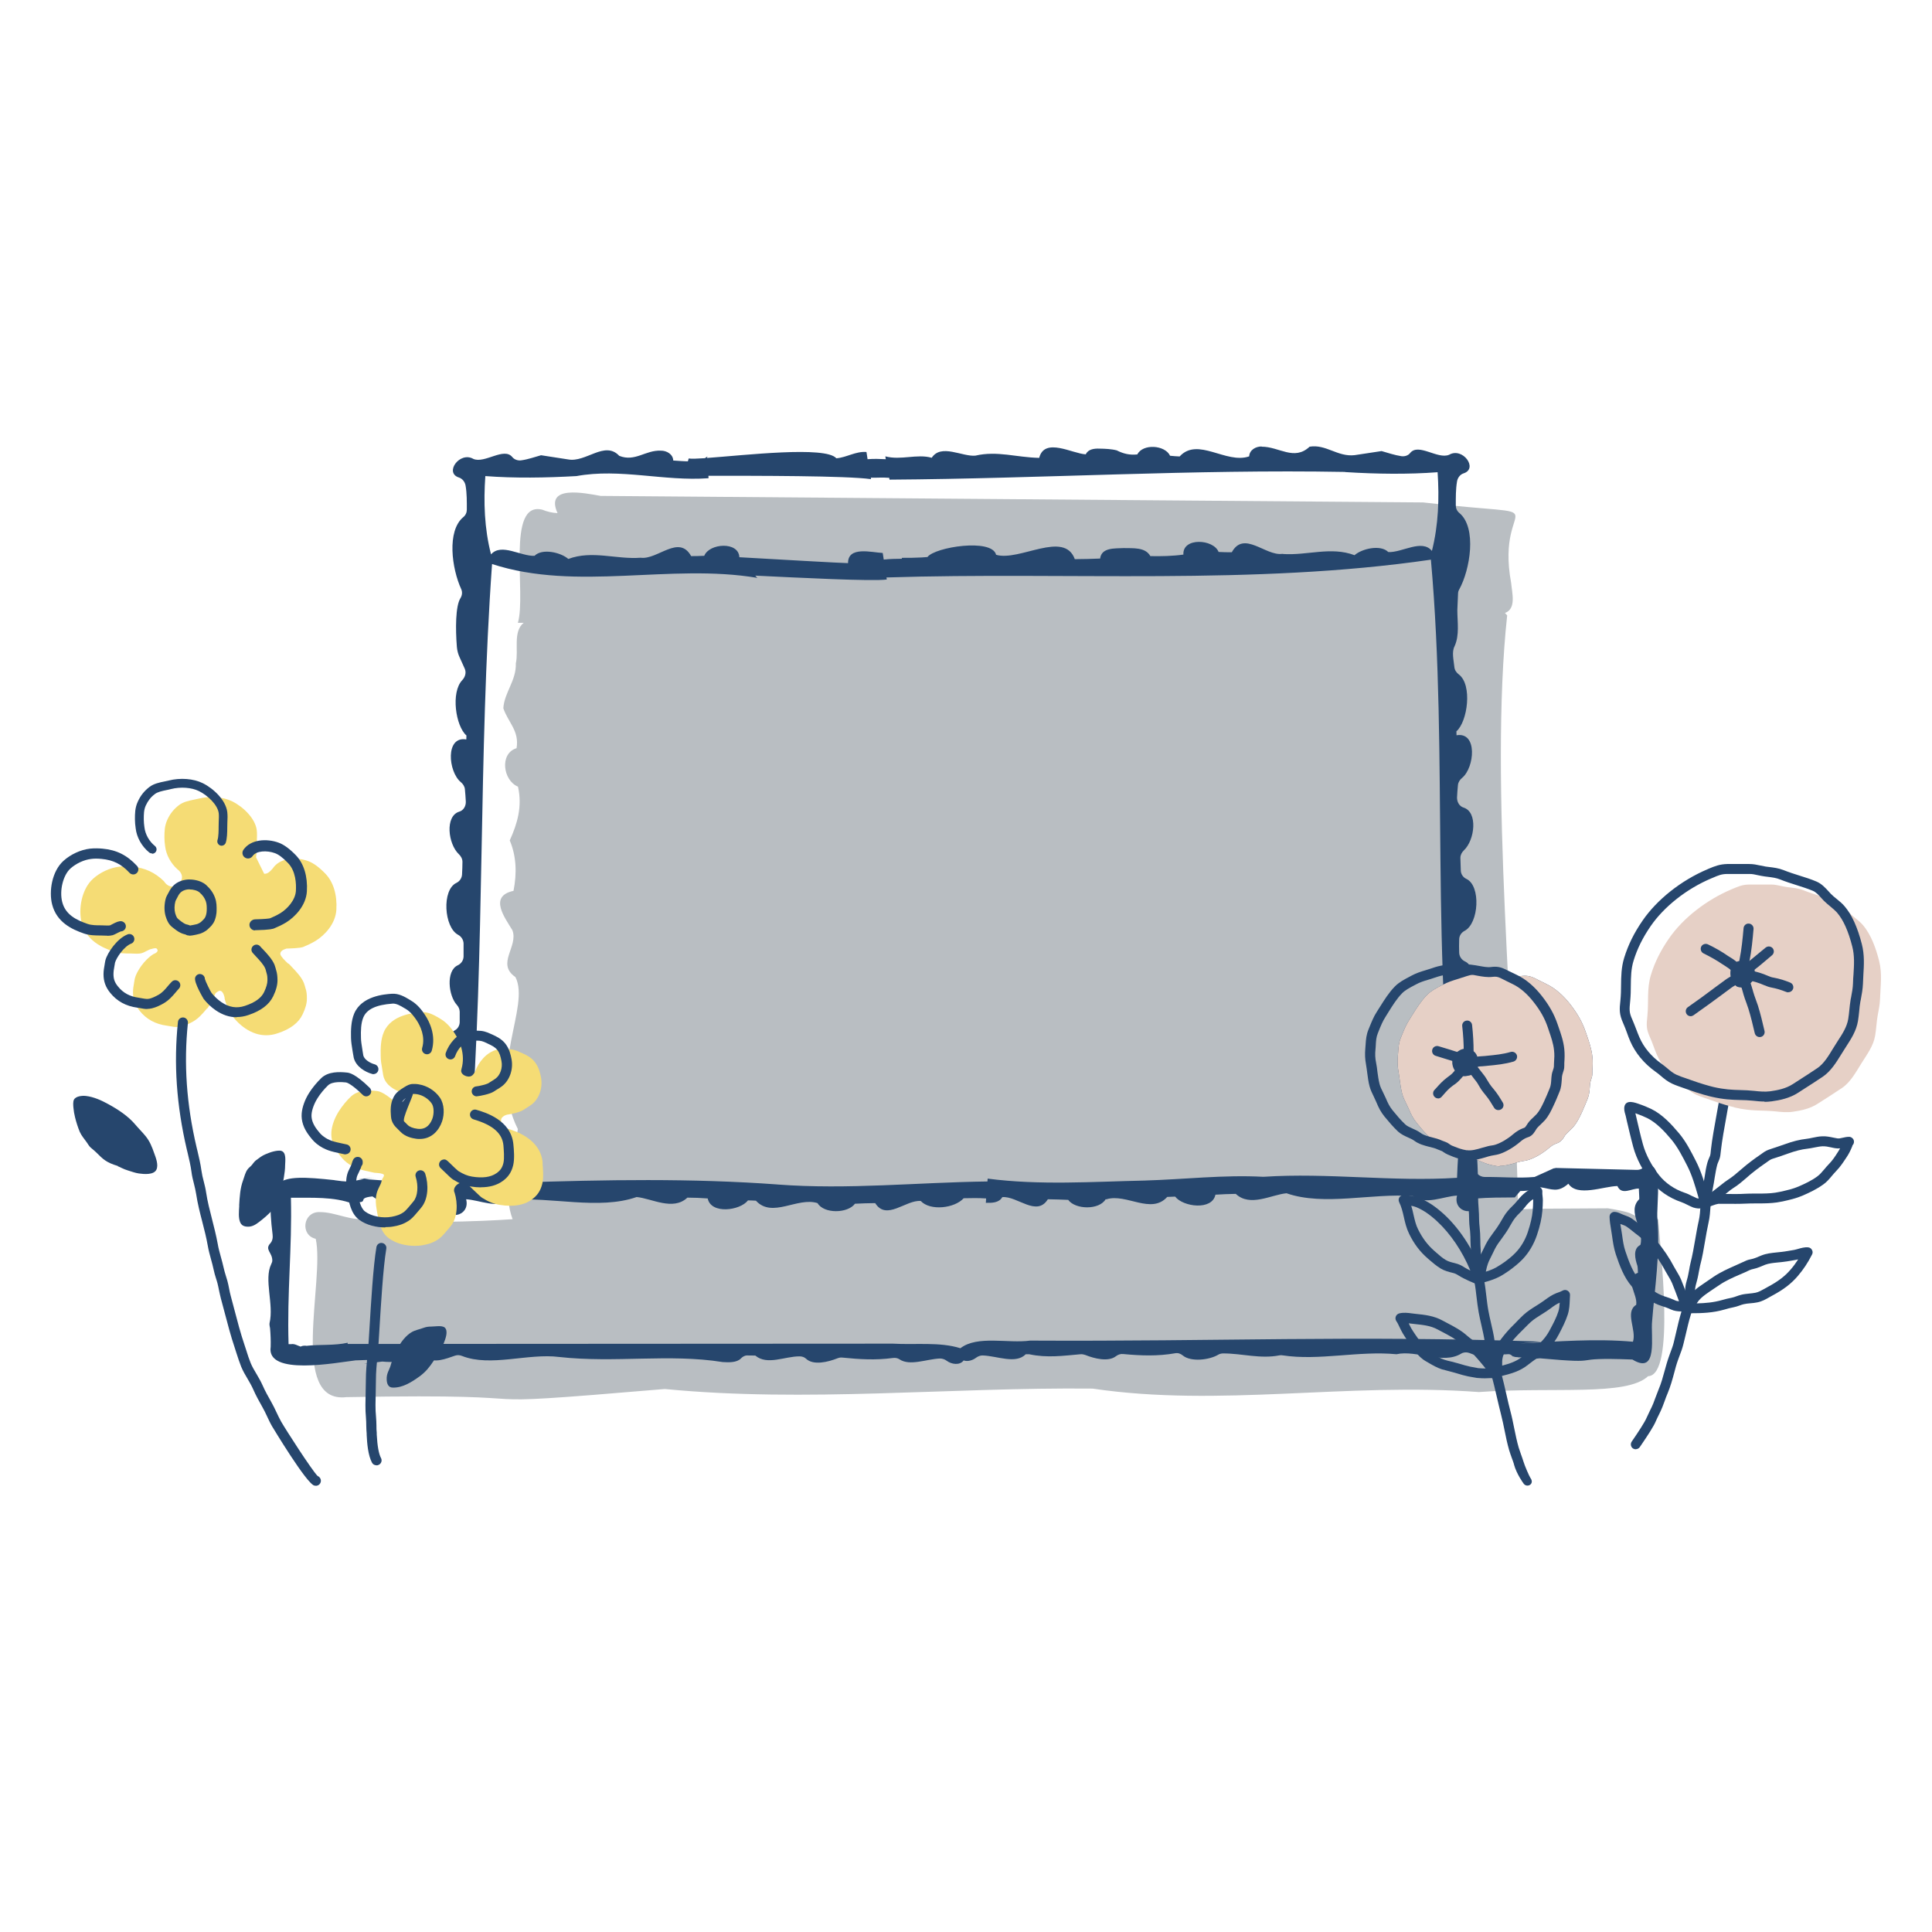 <?xml version="1.0" encoding="UTF-8"?>
<svg id="h" data-name="レイヤー 3" xmlns="http://www.w3.org/2000/svg" width="190" height="190" viewBox="0 0 190 190">
  <defs>
    <style>
      .i {
        fill: #b9bec2;
      }

      .j {
        fill: #f5dc75;
      }

      .k {
        fill: #26466d;
      }

      .l {
        fill: #e6d0c6;
      }
    </style>
  </defs>
  <g>
    <path class="i" d="M163.06,119.91c-3.83-.41-1.13-.46-4.93-1.08l-6.81.04-1.97.06h-.06c-.25-16.88-2.85-41.92-1.07-58.41-.07-.09-.15-.16-.22-.24,1.14-.4.7-1.97.61-2.96-1.64-8.88,5.61-6.24-8.65-7.91l-80.89-.64c-1.53-.27-5.52-1.13-4.24,1.69-.52-.02-1.03-.14-1.51-.34,0,0,.02,0,.03.01-3.61-.92-1.57,8.27-2.42,11.12h.57c-1.08.87-.48,2.72-.77,3.98.06,1.69-1.14,2.88-1.23,4.42.47,1.4,1.59,2.22,1.3,3.93-1.71.52-1.32,3.2.14,3.78.44,1.96-.06,3.63-.81,5.29.66,1.56.71,3.24.37,4.96-2.49.53-.82,2.68-.11,3.87.62,1.6-1.63,3.29.3,4.61,1.49,2.92-2.75,9.04.24,14.95-.72,4.25-1.4,6.49-.52,8.86,0,0-8.36.62-14.17-.07-1.73.33-3.18-.65-4.86-.63-1.59,0-1.87,2.27-.33,2.63.91,4.06-2.67,16.22,3.01,15.57,23.54-.43,7.83,1.19,31.32-.8,13.91,1.35,27.95-.18,42.07-.04,12.56,1.86,25-.63,37.98.34,7.36-.53,14.52.44,16.65-1.56,2.72-.08,1.18-12.51,1-15.44Z"/>
    <g>
      <path class="k" d="M101.25,131.85s.03,0,.05,0c0,0,0,0,0,0h-.05Z"/>
      <path class="k" d="M148.86,133.37s-.04,0-.06,0c-.02,0-.03,0-.06,0,.04,0,.08,0,.12,0Z"/>
      <path class="k" d="M37.68,118.37h0s-.03,0-.04,0c.01,0,.03,0,.04,0Z"/>
      <path class="k" d="M56.74,46.81s-.03,0-.05,0c0,0,0,0,0,0,.02,0,.04,0,.06,0Z"/>
      <path class="k" d="M152.95,114.88c-.05.01-.1.02-.16.02l-1.88.85h0s-.03,0-.05,0h.01c-1.61.14-3.23-.02-4.84,0-.56,0-1.02-.45-.99-1.01.12-2.24,1.32-5.49-.76-6.25,0-.03,0-.06,0-.09v.03c-.03-.97.83-2.54-.47-2.99,0-.19.01-.37.02-.56h0c0-.11.01-.22.02-.33.02-.28.19-.51.41-.68.89-.64,1.06-2.42.09-2.94-.29-.16-.46-.48-.47-.81,0-.34,0-.67,0-1.01,0-.24.1-.47.27-.65.84-.92,1.09-3.35-.06-3.9-.35-.16-.58-.49-.59-.88-.01-.43-.02-.85,0-1.28,0-.37.21-.69.54-.86,1.4-.74,1.61-4.42.18-5.1-.33-.15-.55-.47-.56-.83-.02-.41-.03-.82-.04-1.24,0-.29.14-.55.35-.75,1.07-1.01,1.39-3.76-.04-4.2-.42-.13-.65-.56-.64-1,.02-.41.05-.82.09-1.22.03-.28.19-.52.41-.7,1.23-1.02,1.54-4.55-.55-4.19,0-.13-.01-.26-.01-.39,1.1-.95,1.59-4.57.24-5.59-.24-.18-.41-.43-.44-.72-.07-.71-.28-1.48.02-2.06.5-1.1.27-2.38.27-3.56l.07-1.61c0-.16.05-.3.13-.44,1.04-1.88,1.76-6.04-.01-7.5-.22-.18-.34-.45-.34-.73,0-.79-.01-1.59.12-2.36.06-.36.3-.69.65-.8,1.46-.47-.1-2.6-1.42-1.83-1.12.49-3.02-1.19-3.84-.17-.2.26-.55.36-.88.31-.66-.1-1.29-.32-1.93-.5l-2.64.4c-1.68.2-2.82-1.1-4.44-.83-1.52,1.43-3-.01-4.71,0,0,0,0-.01,0-.02-.58-.01-1.2.34-1.23.97-2.26.79-5.05-1.94-6.84.01-.31-.02-.63-.03-.94-.07-.49-1.06-2.68-1.21-3.22-.13-.74.08-1.34-.06-1.99-.38,0,0,0,0,0-.01-.57-.15-1.17-.17-1.75-.18,0,0,0,0,0,0-.49-.02-1.1.05-1.33.56-1.31-.06-4.06-1.71-4.58.35-2.27-.05-4.12-.72-6.28-.22-1.29.12-3.37-1.2-4.29.21-1.44-.41-3.04.27-4.56-.14.01.09.03.18.04.28-.6-.03-1.19-.05-1.79,0-.02-.14-.04-.27-.06-.41,0,0,0,0,0,0-.01-.1-.03-.2-.05-.3-1.07-.08-1.97.55-2.96.62-1.07-1.23-8.98-.3-12.73-.03.02-.05.03-.1.06-.15-.09.06-.17.12-.26.17-.75.05-1.31.07-1.59.03,0,0,0,0,0-.01-.03.1-.05.19-.08.29-.22,0-.45-.02-.69-.03,0,0,0,0,0,0-.25-.01-.51-.03-.75-.05-.02-.62-.65-.98-1.22-.97,0,0,0,0,0,0-1.52-.07-2.53,1.13-4.09.51,0,0,0,0,0,0h0c-1.43-1.53-3.28.69-5.04.35l-2.65-.41c-.65.18-1.28.41-1.94.5-.32.05-.67-.06-.88-.31-.82-1.03-2.72.66-3.84.17-1.33-.77-2.88,1.36-1.42,1.83.35.11.6.44.66.81.13.77.12,1.56.12,2.35,0,.28-.12.55-.34.73-1.65,1.36-1.14,5.07-.21,7.09.13.29.09.62-.08.89-.49.78-.49,3.04-.35,4.78.03.36.12.71.27,1.03l.5,1.11c.18.39.05.83-.24,1.14-1.14,1.19-.65,4.52.41,5.44,0,.13,0,.26-.01.39-2.09-.36-1.78,3.17-.55,4.19.22.18.38.42.41.7.04.41.07.82.09,1.22.02.43-.22.87-.64.99-1.43.43-1.11,3.18-.04,4.19.21.2.35.46.35.75,0,.41-.02.82-.04,1.24-.02.36-.24.68-.56.83-1.44.68-1.22,4.36.17,5.1.32.17.53.5.54.86,0,.43,0,.86,0,1.28-.01.38-.24.71-.59.87-1.15.55-.91,2.98-.06,3.9.16.18.26.4.27.65,0,.34,0,.67,0,1.01,0,.33-.17.66-.47.82-.97.52-.8,2.3.09,2.94.22.16.39.39.41.66,0,.09.01.18.02.27.02.31-.09.63-.33.82-.76.6-.09,1.95-.11,2.8v-.03s0,.05,0,.08c-2.07.79-.88,4.02-.76,6.26.03.56-.43,1.02-.99,1.01-1.63-.02-3.26.14-4.88,0l-2.92-.22,1.91-.05c-2.6.05-1.92.57-4.34.2h.06c-5.88-.64-6.78-.29-6.09,5.36.04.31-.02.63-.23.86-.57.62.21.89.2,1.69,0,.13-.06.24-.11.36-.73,1.5.28,3.95-.16,5.79h0c-.03.18.03.34.05.51v-.02c.05.61.08,1.23.06,1.84-.45,2.9,6.48,1.55,8.37,1.33.03,0,.06,0,.09,0,5.03-.22-2.39.79,2.51.12,1.05.1,2.07.05,2.98-.51.15-.09.31-.15.48-.16.06,0,.13,0,.19,0,.25,0,.49.09.68.25.75.64,1.95.14,2.83-.16.23-.08.47-.06.69.03,2.81,1.11,6.49-.29,9.55.1,5.49.61,10.84-.34,16.08.5,0,0,0,0-.01,0,.61.04,1.41.06,1.8-.35.17-.17.37-.3.61-.3.27,0,.54,0,.81.01,1.17.99,2.9.07,4.36.08.23,0,.46.07.63.23.72.69,2.19.32,3.09-.04.15-.06.32-.09.48-.07,1.69.17,3.26.27,4.97.04.22-.03.46,0,.65.13,1.02.69,2.68-.03,3.98-.08.24,0,.47.08.66.22.48.36,1.29.48,1.67-.03.4.14.89-.01,1.23-.27.19-.14.42-.23.66-.22,1.41.05,3.24.88,4.22-.12.11,0,.22,0,.33,0,1.77.38,3.34.15,5.06,0,.16-.01.32.02.46.07.87.35,2.26.71,3.01.13.21-.16.46-.25.72-.22,1.78.17,3.44.22,5.13-.08.27-.05.52.05.73.22.79.66,2.61.45,3.48-.07.15-.09.33-.13.5-.13,1.86,0,3.64.56,5.53.19.1-.02.2-.02.31,0,3.62.55,7.46-.47,11.2-.11,1.97-.45,4.54,1.05,6.36-.06.23-.14.52-.16.78-.07.86.29,1.55.72,2.56.36.24-.09.63-.23.88-.22.05,0,.11,0,.16,0,.19,0,.34-.06.5.05.07.04.14.08.2.12-.18,0-.21,0-.02.03.03,0,.06,0,.09.01.17.09.34.04.52.09.28,0,.55-.02.83-.04.13.01.26.02.38.04-.36.01-.72.03-1.06.04.61.15,1.26.14,1.92.05,6.87.62,2.3-.14,9.1.12,2.58,1.58,1.77-2.37,1.94-3.8.26-3.27.79-6.57.53-9.95-.19-1.31.81-6.58-1.51-5.04-.18.12-.39.15-.6.14l-7.92-.19ZM47.73,46.82c2.86.22,5.96.17,8.96,0,4.3-.79,8.6.53,12.99.21,0-.08,0-.16-.01-.24,4.75,0,13.55-.01,15.99.33,0-.05-.01-.09-.02-.14.59.01,1.17-.04,1.76.01,0,0,0,0,0,0,.02,0,.03,0,.05,0,0,.06.02.12.03.18,14.95-.1,29.93-1.03,44.74-.76h-.01c.05,0,.11.01.16.02,0,0,0,0,0,0,3.02.19,6.13.23,9.01.01.17,2.54.09,5.17-.56,7.74-.98-1.21-2.95.19-4.29.11-.75-.76-2.59-.34-3.32.31-2.32-.88-4.66.05-7.07-.12.02,0,.05,0,.07,0-.03,0-.06,0-.09-.01,0,0,0,0,0,0,0,0-.01,0-.02,0-1.65.22-3.77-2.33-4.96-.16-.43,0-.87,0-1.3-.03-.49-1.27-3.56-1.46-3.46.26-1.07.15-2.16.17-3.25.15-.5-.91-1.75-.76-2.64-.79,0,0,0,0,0,0-.84.05-2.16-.08-2.3,1.03-.83.04-1.66.05-2.49.06-1.04-2.87-5.46.25-7.74-.43-.4-1.65-6.03-.76-6.75.22-.18,0-.36.04-.54.04h.03c-.67.03-1.34.05-2.01.04,0,0,0,.02,0,.03h0s0,.04,0,.06c-.59,0-1.19.02-1.78.08-.01-.09-.03-.18-.04-.27,0,0,0,0,0,0-.02-.13-.04-.25-.06-.38-1.09-.05-3.43-.7-3.41,1-.59,0-7.35-.39-10.69-.58-.06-1.58-2.97-1.38-3.45-.14-.43.02-.86.03-1.29.03-1.2-2.17-3.3.38-4.96.16-2.42.18-4.78-.76-7.12.12-.74-.65-2.57-1.07-3.32-.31-1.34.07-3.27-1.29-4.28-.14-.66-2.55-.74-5.17-.56-7.71ZM46.27,112c1.42-18.58.77-37.67,2.12-56.53,8.37,2.72,17.5-.09,26.09,1.36-.08-.07-.14-.14-.2-.22,4.19.2,11.56.58,12.93.38-.01-.07-.02-.13-.03-.2,17.72-.57,36.08.8,53.54-1.75,1.74,19.41-.13,39.88,2.68,58.59-.04.73-.09,1.47-.11,2.2-6.34.41-12.66-.52-19.03-.1h.01s-.03,0-.05,0c-3.89-.21-7.78.26-11.66.37h.04c-5.17.11-10.32.48-15.47-.19,0,.09-.02.19-.02.28-6.9.09-13.71.82-20.62.3h.04c-8.54-.63-17.05-.47-25.61-.19,0,0,0,0,0,0-1.62-.23-3.42.11-5.12-.1-.03-.72-.07-1.44-.11-2.15.8-.35.43-1.36.57-2.04ZM151.48,131.94s.08,0,.12,0c-18.87-.63-31.43,0-50.3-.1-2.16.3-5.18-.54-6.85.75-2.03-.64-4.45-.32-6.64-.45l-53.62.03s0-.08,0-.12c-1.26.29-2.74.16-4.02.3.02,0,.05.01.07.02h0c-.23-.06-.48-.04-.68.06-.31-.1-.58-.3-.93-.24.02,0,.04,0,.06,0-.1,0-.21,0-.31,0-.16-5.06.35-9.37.23-14.4,2,.02,4.25-.13,6.11.6,0-.06-.01-.11-.02-.17,1.84.11.22-.39,1.93-.56l1.06.71c1.12,0,2.86.55,3.49-.64,3.16.65-.31.24,2.84.51-.47,1.91,2.29,1.48,1.82-.3,1.36.08,3.07.96,4.35.07,4.02-.34,8.7,1.01,12.42-.29,1.49.14,3.58,1.39,4.99.06.67,0,1.34.03,2,.08.32,1.58,3.19,1.2,3.96.19.26,0,.52.02.78.03,1.61,1.76,4.08-.39,6.06.24h-.03s.02,0,.03,0c.63,1.07,2.97,1.02,3.68.06.66-.03,1.33-.06,1.99-.06,1.11,1.77,3.01-.34,4.48-.21.93,1,3.33.72,4.22-.27.74-.02,1.48-.03,2.21.02-.01.14-.02.28-.03.43.58.01,1.29.02,1.62-.56,1.47-.13,3.38,1.98,4.48.21.67,0,1.33.04,2,.06.71.97,3.05,1.01,3.68-.06.01,0,.02,0,.03,0h-.03s.07,0,.09,0h0c1.94-.6,4.39,1.53,5.97-.23.26-.01.52-.02.78-.03.77,1.01,3.64,1.39,3.96-.19.67-.04,1.33-.07,2-.08,1.41,1.33,3.49.08,4.99-.06,3.72,1.29,8.4-.04,12.42.28,1.26.92,2.99.02,4.35-.05-.47,1.77,2.29,2.19,1.82.29,1.32-.11,2.59-.1,3.86-.11l.54-.63c.48.01.9-.09,1.37-.07,0-.06.61-.24.62-.3,1.12.17,1.68.58,2.74-.35.87,1.33,3.48.25,4.82.23.43.96,1.39.22,2.11.25.01.28.03.57.04.85v-.02s0,.06,0,.09v-.03s0,.05,0,.07c0,0,0-.01,0-.02,0,.03,0,.07,0,.1-1.27,1.25.55,2.96.11,4.5-.77.38-.51,1.41-.29,2.06.04.22.04.45.05.68-1.45.55,0,2.09-.17,3.15-1.16.73.06,2.46-.32,3.63-3.75-.33-7.38-.02-11.14.17h.02l2.04-.17Z"/>
    </g>
  </g>
  <g>
    <g>
      <path class="j" d="M25.18,84.31h0c.06-.36.07-.78.07-1.19,0-.15,0-.31.01-.47.01-.33.03-.67-.01-1.01-.14-1.14-1.32-2.29-2.41-2.83-.91-.45-2.2-.55-3.35-.26-.13.03-.27.06-.41.09-.5.1-1.06.22-1.48.54-.51.39-.88.85-1.15,1.45-.27.6-.28,1.15-.28,1.75,0,.28.03.55.07.85.1.84.55,1.66,1.2,2.25,1.29.96-.48,2.52-1.31,1.19,0,0,0,0,0,0-.91-.88-1.86-1.32-3.14-1.44-.32-.03-.79-.05-1.25,0-.92.11-1.9.56-2.6,1.2-1.12,1.02-1.45,2.99-1.11,4.3.45,1.73,1.91,2.43,3.14,2.85.55.19,1.19.19,1.65.19.09,0,.18,0,.28.01.11,0,.23.01.35.01.17,0,.34-.01.51-.06.11-.03.23-.09.42-.19.11-.05.29-.15.38-.18.19-.03.45-.16.63-.09.29.26-.05.47-.3.56h0c-.89.55-1.67,1.72-1.83,2.4-.02.09-.04.18-.05.27l-.02.13c-.05.3-.11.6-.11.95,0,.69.2,1.26.65,1.82.67.84,1.55,1.32,2.69,1.47.1.01.2.03.3.05.2.04.42.08.66.08.15,0,.31-.02.48-.06.42-.1.85-.32,1.13-.48.52-.3.88-.72,1.19-1.08.06-.07.12-.14.18-.21,0,0,.02.02.02.02.07-.13.18-.22.23-.35.24-.37.43-.71.57-1.15-.02.04-.01.03,0,.02.04-.06.14-.15.24-.2.4-.25.57.22.66.55,0,.59.83,1.94.84,1.95.33.42.75.82,1.19,1.12.67.45,1.36.68,2.06.68.37,0,.75-.06,1.13-.19,1.25-.41,2.06-1.02,2.46-1.86.29-.61.43-1.11.42-1.58,0-.35-.01-.64-.15-1.04-.02-.05-.03-.1-.04-.15-.03-.11-.06-.21-.1-.31-.22-.56-.72-1.09-1.12-1.51-.11-.11-.21-.22-.29-.31-.05-.06-.11-.1-.17-.12-.02-.02-.04-.04-.05-.05-.24-.23-.63-.6-.69-.85-.03-.43.57-.51.57-.55,1.38-.04,1.62-.13,1.72-.18.38-.16.76-.33,1.19-.59.89-.55,1.95-1.67,2.03-3.05.09-1.48-.3-2.74-1.08-3.55-.62-.64-1.18-1.05-1.7-1.24-1.18-.43-2.75-.33-3.46.7,0,0,0,.02-.01.02-.26.29-.49.55-.85.53M15.37,93.28s0,0,0,0c-.01-.01-.02-.02,0,0Z"/>
      <path class="j" d="M53.37,114.35c-.22-2.41-2.79-3.16-3.64-3.41-.01,0-.02,0-.03,0h0c-.17-.04-.46-.57-.42-.79-.02-.26.36-.48.58-.53.29-.03,1.23-.22,1.6-.46l.23-.15c.19-.12.39-.24.57-.37.75-.56,1.13-1.63.95-2.65-.09-.47-.21-1.02-.61-1.54-.36-.48-.87-.71-1.31-.91l-.12-.05c-.47-.22-.79-.32-1.36-.32h-.16c-.23,0-.48,0-.75.05-1.06.25-1.85,1.25-2.16,2.13,0,0,0,0,0,.01-.13.22-.24.38-.36.44-.38.24-1.19-.14-1-.64,0,0,0,0,0-.02.44-1.51-.23-2.85-.66-3.51-.3-.46-.74-1.04-1.38-1.42l-.13-.08c-.48-.28-1.06-.63-1.76-.59-.73.06-2.96.23-3.7,1.95-.32.75-.33,1.63-.31,2.4,0,.4.07.81.13,1.13l.05.31c.03.22.07.45.09.51.21.87,1.11,1.4,1.82,1.59.04.01.09.02.13.02,0,0,.01,0,.02,0,.04.03.07.04.11.08.12.09.26.21.32.35.17.37-.17,1.01-.54,1.01-.1,0-.18-.01-.25-.04-.01-.02-.02-.04-.04-.06-.15-.14-.28-.26-.41-.38-.04-.04-.06-.07-.11-.11h0c-1.08-.94-1.55-.99-1.72-1.01-.75-.08-1.83-.1-2.51.53-.43.4-.89.96-1.21,1.47-.41.65-.68,1.38-.73,2.02-.06.73.19,1.47.74,2.19.21.27.42.55.75.81.76.6,1.45.74,2.32.93l.41.09s.07.01.11.01c0,0,0,0,0,0,.31.03.66.03.84.19,0,.07-.01.15-.05.23,0,0-.02.01-.02.02-.1.13-.14.29-.18.43-.01.04-.02.08-.03.11-.04.12-.1.23-.16.35-.09.19-.2.41-.27.66-.16.6-.08,1.22-.02,1.54l.05.31c.15.89.34,1.99,1.14,2.58.73.55,1.71.76,2.57.76.29,0,.57-.02.81-.07.51-.09,1.07-.24,1.63-.67.24-.18.58-.58.93-1l.13-.16c.74-.87.74-2.31.41-3.35,0-.01-.01-.02-.02-.03-.12-.33.12-.68.42-.84.28-.19.91.05,1.11.28,0,0,0,0,0,0,.02.02.03.04.05.05.05.05.16.15.29.28.51.49.74.71.87.79.62.39,1.15.6,1.72.69.36.06.7.09,1.02.09.83,0,1.54-.19,2.09-.58.59-.41.91-.89,1.08-1.59.15-.63.06-1.55.02-2.04Z"/>
      <g>
        <path class="k" d="M31.02,146.1s-.07,0-.1,0c-.76-.16-4.11-5.75-4.15-5.81-.19-.32-.35-.67-.51-1.01-.14-.31-.29-.61-.46-.91-.3-.53-.64-1.14-.91-1.76-.15-.34-.34-.66-.53-.99-.23-.38-.46-.78-.64-1.21-.17-.43-.31-.86-.45-1.29-.06-.19-.12-.37-.18-.56-.4-1.18-.71-2.39-1.02-3.56-.11-.44-.23-.87-.35-1.31-.07-.26-.12-.53-.18-.79-.05-.23-.09-.47-.15-.69-.04-.17-.1-.33-.15-.5-.09-.28-.17-.56-.23-.85-.07-.34-.16-.66-.25-.99-.12-.44-.25-.9-.33-1.38-.14-.79-.34-1.58-.54-2.35-.23-.88-.46-1.79-.6-2.72-.05-.33-.13-.65-.21-.98-.1-.38-.2-.78-.25-1.2-.08-.61-.23-1.23-.37-1.83l-.09-.37c-1.01-4.33-1.3-8.43-.87-12.54.03-.27.26-.46.54-.44.27.03.46.27.44.54-.42,4-.14,8,.85,12.22l.09.37c.15.63.3,1.27.39,1.93.05.36.13.71.23,1.08.09.35.18.71.23,1.07.13.88.36,1.76.58,2.62.2.79.41,1.61.56,2.43.07.43.19.85.31,1.29.1.35.19.7.27,1.05.06.26.13.52.21.77.05.18.11.35.16.53.07.25.12.5.17.76.05.24.09.48.16.72.12.44.23.88.35,1.32.3,1.15.61,2.34,1,3.49.06.19.12.38.19.58.13.42.26.82.42,1.21.15.37.36.72.58,1.09.2.35.42.71.59,1.1.25.57.58,1.16.87,1.67.18.31.33.64.49.97.15.32.3.63.47.94.42.74,3.01,4.77,3.59,5.35.09.03.16.09.22.17.16.22.12.52-.1.69-.09.07-.21.1-.32.1ZM30.76,145.21h0,0ZM31.26,145.18h0,0Z"/>
        <path class="k" d="M11.6,114.67c-1.15-.34-1.47-.67-2.14-1.34-.17-.17-.37-.32-.55-.48-.17-.16-.25-.33-.38-.51-.24-.34-.52-.65-.69-1.04-.19-.46-.34-.94-.46-1.42-.08-.31-.13-.63-.16-.95-.02-.21-.05-.59.05-.78.19-.36.81-.41,1.18-.37.77.09,1.52.43,2.19.8.96.52,1.98,1.19,2.68,2.03.32.38.67.72.98,1.1.43.52.64,1.06.86,1.69.16.44.45,1.16.22,1.63-.26.54-1.25.44-1.74.37-.35-.05-.71-.19-1.05-.29-.42-.12-.9-.39-1.01-.42Z"/>
        <path class="k" d="M23.52,118.56c.05-.86.09-1.69.39-2.5.13-.36.22-.79.46-1.09.11-.14.27-.25.39-.39.15-.18.25-.35.44-.49.3-.22.57-.44.92-.58.25-.1.51-.21.77-.27.19-.05.57-.12.77-.06.52.15.39,1,.38,1.39,0,.8-.21,1.61-.32,2.39-.09.62-.31,1.32-.72,1.8-.37.43-.77.82-1.21,1.17-.37.29-.77.65-1.25.7-.37.03-.73-.03-.9-.38-.22-.46-.14-1.14-.11-1.68Z"/>
        <g>
          <path class="k" d="M14.95,83.93c-.09,0-.19-.03-.27-.09-.74-.6-1.24-1.49-1.34-2.4-.04-.3-.07-.57-.07-.85,0-.59,0-1.14.28-1.75.27-.6.64-1.06,1.15-1.45.42-.32.98-.44,1.48-.54.14-.03.28-.06.41-.09,1.15-.29,2.44-.19,3.35.26,1.09.54,2.26,1.68,2.41,2.83.04.34.03.68.01,1.01,0,.16-.01.31-.01.47,0,.57-.02,1.15-.15,1.55-.08.22-.32.34-.54.27-.22-.08-.34-.32-.27-.54.11-.32.11-.99.11-1.27,0-.17,0-.34.01-.51.01-.31.03-.6,0-.86-.1-.81-1.07-1.74-1.94-2.17-.73-.36-1.81-.44-2.76-.2-.14.04-.29.07-.44.1-.43.09-.87.18-1.14.39-.4.3-.67.65-.89,1.12-.2.44-.2.86-.2,1.39,0,.26.03.49.06.73.08.72.47,1.41,1.04,1.87.18.15.21.42.06.6-.08.1-.21.16-.33.16Z"/>
          <path class="k" d="M25.08,91.5c-.3,0-.54-.24-.55-.54,0-.3.26-.54.56-.55.96-.02,1.38-.08,1.46-.1.34-.14.66-.29,1.03-.51.69-.43,1.47-1.29,1.52-2.19.04-.68,0-1.94-.78-2.74-.5-.52-.92-.84-1.29-.97-.77-.28-1.82-.25-2.19.29-.17.25-.51.31-.76.14-.25-.17-.31-.51-.14-.76.71-1.03,2.28-1.13,3.46-.7.52.19,1.08.6,1.7,1.24.78.81,1.17,2.08,1.08,3.55-.08,1.38-1.15,2.5-2.03,3.05-.43.26-.81.43-1.19.59-.11.04-.35.15-1.85.18h0s-.02,0-.04,0Z"/>
          <path class="k" d="M23.28,100.04c-.71,0-1.4-.23-2.06-.68-.44-.3-.86-.7-1.19-1.12,0-.01-.97-1.59-.84-2.09.07-.26.34-.42.6-.34.22.06.36.26.36.47.07.26.54,1.21.65,1.36.26.34.61.66.96.91.77.52,1.52.64,2.33.37.99-.33,1.6-.77,1.88-1.35.22-.47.33-.84.33-1.16,0-.31-.01-.48-.09-.73-.02-.07-.04-.14-.06-.22-.02-.07-.03-.13-.06-.2-.15-.38-.58-.84-.93-1.21-.11-.12-.22-.24-.31-.34-.18-.2-.16-.51.05-.69.2-.18.51-.16.69.05.08.1.18.2.29.31.4.43.9.96,1.12,1.51.04.1.07.21.1.31.01.05.03.1.04.15.13.4.14.69.15,1.04,0,.47-.13.98-.42,1.58-.4.83-1.2,1.44-2.46,1.86-.38.13-.75.19-1.13.19Z"/>
          <path class="k" d="M14.48,99.23c-.24,0-.46-.04-.66-.08-.1-.02-.19-.04-.3-.05-1.14-.15-2.02-.64-2.69-1.47-.45-.56-.65-1.13-.65-1.82,0-.35.06-.66.11-.95l.02-.13c.01-.09.03-.19.05-.27.19-.76,1.16-2.17,2.19-2.57.25-.1.54.03.63.28.1.25-.03.54-.28.63-.71.27-1.47,1.41-1.59,1.88-.01.06-.02.12-.03.18l-.03.17c-.05.27-.09.51-.09.77,0,.48.12.82.44,1.21.51.64,1.16.99,2.05,1.11.12.02.23.04.34.06.29.05.5.09.73.03.24-.06.55-.2.87-.38.38-.22.65-.53.93-.87.12-.14.24-.28.37-.41.19-.2.5-.2.69-.02.2.19.2.5.02.69-.12.12-.22.25-.33.38-.31.37-.67.78-1.19,1.08-.28.16-.7.38-1.13.48-.17.04-.33.06-.48.06Z"/>
          <path class="k" d="M10.55,92.02c-.12,0-.24,0-.35-.01-.09,0-.19-.01-.28-.01-.46,0-1.1,0-1.65-.19-1.23-.42-2.69-1.12-3.14-2.85-.34-1.31-.02-3.28,1.11-4.3.71-.64,1.68-1.09,2.6-1.2.46-.05.93-.03,1.25,0,1.39.13,2.4.64,3.38,1.69.19.2.18.52-.02.71-.2.19-.52.18-.71-.02-.81-.87-1.61-1.26-2.74-1.37-.38-.04-.74-.04-1.03,0-.71.08-1.49.45-2.04.94-.73.66-1.1,2.18-.81,3.3.32,1.25,1.39,1.77,2.49,2.15.4.14.91.14,1.33.14.11,0,.22,0,.33.01.2.01.42.02.56-.01.03-.01.11-.06.21-.11.4-.21.67-.33.92-.29.27.05.46.31.41.58-.04.24-.25.41-.49.42-.09.03-.28.13-.38.18-.2.1-.31.16-.42.19-.17.04-.34.06-.51.06Z"/>
          <path class="k" d="M18.6,92c-.05,0-.1,0-.15-.01-.06-.01-.14-.05-.21-.09h-.01c-.09-.02-.17-.04-.25-.07-.3-.1-.57-.29-.74-.42l-.08-.06c-.16-.12-.34-.25-.49-.44-.14-.18-.27-.44-.38-.8-.15-.5-.15-1.12,0-1.71.05-.19.14-.35.21-.48.03-.05.05-.09.08-.14.13-.27.33-.6.69-.87.36-.26.84-.41,1.33-.42.24,0,1.1.03,1.68.55.42.38.7.78.87,1.26.16.43.16.87.15,1.3,0,.16-.05.73-.31,1.17-.11.17-.23.32-.38.45l-.06.06c-.14.14-.36.36-.86.54,0,0,0,0,0,0,0,0-.68.2-1.1.2ZM19.53,91.34h0,0ZM18.64,87.46h-.02c-.28,0-.57.09-.76.23-.15.11-.27.26-.39.51-.03.06-.07.13-.1.19-.05.1-.1.18-.12.25-.11.41-.11.84-.02,1.17.1.33.18.45.21.48.07.09.19.17.31.27l.09.07c.17.13.34.23.47.27.05.02.1.03.16.04l.1.03s.08.03.12.05c.17-.02.56-.11.69-.14.29-.11.39-.21.49-.31l.09-.09c.08-.07.14-.14.2-.24.09-.15.16-.42.17-.69.01-.3.01-.64-.09-.92-.12-.33-.31-.6-.61-.86-.2-.18-.59-.3-.99-.3Z"/>
        </g>
      </g>
      <g>
        <path class="k" d="M37.01,144.1c-.18,0-.35-.1-.43-.26-.39-.74-.48-1.91-.52-2.73v-.12c-.03-.26-.03-.52-.04-.78,0-.26-.01-.52-.03-.78-.08-.83-.05-1.68-.03-2.51.01-.39.02-.78.02-1.16,0-.85.08-1.68.16-2.48.05-.47.09-.94.12-1.41l.07-1.13c.15-2.48.37-6.22.69-8.1.05-.27.3-.45.57-.4.27.05.45.3.4.57-.31,1.83-.53,5.54-.68,7.99l-.07,1.13c-.03.49-.08.97-.12,1.45-.08.81-.15,1.58-.15,2.38,0,.39-.01.79-.02,1.19-.02.8-.05,1.62.03,2.39.03.28.03.57.04.85,0,.24,0,.48.03.72v.16c.06,1.13.2,1.91.42,2.32.13.24.03.54-.21.66-.07.04-.15.06-.23.06Z"/>
        <path class="k" d="M38.42,134.26c.3-1.07.99-2.58,2.01-3.22.38-.24.82-.3,1.24-.46.25-.09.46-.12.73-.12.35,0,1.08-.14,1.34.1.37.34.06,1.13-.09,1.51-.26.63-.64,1.21-1.01,1.77-.41.62-.79,1.09-1.38,1.52-.76.55-1.66,1.13-2.63,1.1-.44,0-.58-.37-.6-.76-.04-.63.25-.95.4-1.45Z"/>
        <g>
          <path class="k" d="M36.74,105.64s-.09,0-.13-.02c-.7-.19-1.6-.72-1.82-1.59-.01-.06-.05-.29-.09-.51l-.05-.31c-.05-.32-.12-.73-.13-1.13-.02-.77,0-1.65.31-2.4.73-1.73,2.96-1.9,3.7-1.95.69-.05,1.28.3,1.76.59l.13.08c.65.38,1.08.96,1.38,1.42.44.66,1.1,2,.66,3.51-.08.26-.35.41-.61.33-.26-.08-.41-.35-.33-.61.33-1.13-.2-2.18-.54-2.7-.25-.37-.59-.84-1.06-1.12l-.14-.08c-.39-.24-.81-.48-1.18-.45-1.62.12-2.53.55-2.87,1.36-.24.57-.25,1.33-.23,2,0,.33.07.72.11.98l.05.33c.03.18.06.37.07.43.1.4.64.74,1.12.87.26.07.42.34.35.6-.06.22-.26.36-.47.36Z"/>
          <path class="k" d="M46.88,107.82c-.25,0-.47-.2-.49-.45-.02-.27.18-.51.45-.53.26-.02,1.02-.21,1.17-.3l.25-.16c.17-.1.34-.21.49-.32.45-.34.69-1.04.57-1.69-.09-.47-.18-.81-.42-1.12-.22-.28-.55-.44-.94-.62l-.12-.06c-.38-.18-.56-.23-.94-.23h-.18c-.19,0-.36,0-.51.03-.59.13-1.2.76-1.45,1.49-.09.26-.37.39-.62.3-.26-.09-.39-.37-.3-.62.31-.88,1.09-1.88,2.16-2.13.27-.06.52-.06.75-.05h.16s0,0,0,0c.57,0,.89.1,1.36.32l.12.05c.44.2.94.44,1.31.91.4.52.52,1.07.61,1.54.18,1.02-.2,2.08-.95,2.65-.18.13-.37.26-.57.37l-.23.15c-.38.25-1.37.44-1.63.46-.01,0-.03,0-.04,0Z"/>
          <path class="k" d="M47.28,116.77c-.32,0-.66-.03-1.02-.09-.57-.09-1.1-.3-1.72-.69-.13-.08-.37-.3-.87-.79-.13-.12-.24-.23-.29-.28-.09-.07-.16-.17-.19-.29-.06-.26.11-.53.37-.59.27-.06.35.02.79.45.2.2.62.6.72.67.5.31.91.48,1.35.55,1.04.17,1.84.06,2.4-.33.39-.27.58-.55.69-1.01.11-.47.03-1.32,0-1.73-.11-1.19-1.04-2-2.94-2.56-.26-.08-.41-.35-.33-.61.08-.26.35-.41.61-.33.85.25,3.42,1,3.64,3.41.05.49.13,1.41-.02,2.04-.17.7-.49,1.18-1.08,1.59-.56.39-1.26.58-2.09.58Z"/>
          <path class="k" d="M37.88,120.71c-.86,0-1.84-.22-2.57-.76-.8-.6-.99-1.7-1.14-2.58l-.05-.31c-.06-.32-.14-.95.02-1.54.06-.25.17-.46.27-.66.06-.11.11-.23.16-.35.01-.03.02-.07.03-.11.04-.14.09-.3.18-.43.13-.17.35-.24.56-.17.2.07.34.27.33.48v.09c0,.12-.05.22-.12.3,0,0,0,0,0,0-.02.07-.04.13-.06.18-.06.15-.13.29-.2.44-.08.17-.16.32-.2.47-.08.3-.08.71,0,1.11l.06.32c.12.71.28,1.6.76,1.96.63.47,1.71.68,2.62.51.47-.09.83-.2,1.22-.49.17-.13.58-.61.77-.85l.14-.17c.42-.49.51-1.51.22-2.42-.08-.26.06-.53.32-.62.26-.08.53.06.62.32.33,1.04.33,2.48-.41,3.35l-.13.16c-.35.42-.69.82-.93,1-.57.43-1.12.58-1.63.67-.25.05-.52.07-.81.07Z"/>
          <path class="k" d="M34,113.53s-.07,0-.11-.01l-.41-.09c-.87-.18-1.56-.33-2.32-.93-.33-.26-.54-.54-.75-.81-.55-.72-.8-1.45-.74-2.19.05-.63.32-1.37.73-2.02.32-.51.79-1.07,1.21-1.47.68-.64,1.76-.61,2.51-.53.2.02.79.08,2.24,1.5.19.19.2.5,0,.69-.19.2-.5.2-.69,0-1.17-1.14-1.61-1.22-1.65-1.22-.32-.03-1.31-.13-1.75.28-.36.34-.78.84-1.05,1.28-.32.51-.54,1.1-.58,1.57-.04.49.14.98.54,1.51.19.25.35.45.58.63.58.46,1.12.57,1.92.74l.42.09c.26.06.43.32.37.58-.05.23-.25.38-.48.38Z"/>
          <path class="k" d="M41.28,112.01c-.11,0-.23,0-.35-.02h0c-.39-.05-1.1-.21-1.55-.69-.09-.1-.19-.2-.29-.29-.29-.27-.6-.63-.64-1.22-.04-.58-.09-1.23.27-1.92.25-.48.68-.73,1.05-.96.26-.16.5-.3.83-.31.21,0,.39,0,.59.04.81.13,1.6.62,2.07,1.3.46.67.45,1.65.22,2.33-.29.87-1.01,1.74-2.2,1.74ZM40.65,107.59h-.04c-.06,0-.16.06-.27.13,0,0-.07.04-.07.04-.3.18-.56.34-.69.57-.22.41.98-1.33,1.02-.74.02.21-1.09,2.48-.85,2.7.12.11.23.23.34.34.17.18.53.33.96.38h0c.95.13,1.34-.6,1.49-1.05.14-.44.16-1.1-.1-1.46-.32-.45-.87-.8-1.42-.89-.13-.02-.25-.03-.38-.03Z"/>
        </g>
      </g>
    </g>
    <g>
      <path class="k" d="M160.87,142.53c-.09,0-.19-.03-.27-.08-.23-.15-.28-.46-.13-.68l.17-.25c.39-.57,1.11-1.64,1.31-2.13.1-.23.21-.46.32-.68.11-.23.23-.45.32-.69.07-.17.13-.34.19-.51.11-.3.23-.61.35-.91.24-.56.4-1.15.57-1.77.13-.47.26-.95.43-1.42l.14-.39c.13-.35.26-.68.34-1.03l.21-.89c.16-.71.33-1.42.54-2.12.2-.62.26-1.24.33-1.88l.05-.49c.03-.28.1-.54.17-.78.03-.12.07-.23.09-.35.04-.18.07-.37.11-.55.04-.24.08-.48.14-.72.19-.75.33-1.54.46-2.3.11-.62.21-1.24.35-1.85.11-.48.14-.96.17-1.47.02-.23.03-.47.05-.7.04-.44.12-.86.2-1.26l.08-.42c.04-.2.07-.4.1-.6.06-.41.13-.84.25-1.27.04-.16.11-.31.17-.46.03-.07.06-.14.09-.21.04-.12.06-.26.07-.42l.02-.2c.11-1.01.35-2.29.57-3.52.17-.92.33-1.83.44-2.58.04-.27.29-.45.55-.42.27.04.45.29.42.55-.11.76-.27,1.68-.44,2.61-.22,1.22-.45,2.47-.56,3.46l-.02.17c-.02.21-.04.44-.13.68-.03.09-.07.17-.1.25-.05.11-.09.21-.12.33-.1.38-.16.76-.23,1.16-.03.21-.06.41-.1.62l-.08.43c-.08.4-.15.78-.19,1.17-.02.22-.04.45-.05.67-.04.53-.07,1.07-.2,1.62-.13.6-.24,1.2-.34,1.81-.13.78-.27,1.59-.48,2.38-.05.21-.09.43-.13.64-.04.2-.07.41-.12.61-.03.13-.07.26-.1.39-.06.22-.12.43-.14.63l-.05.48c-.08.7-.15,1.36-.37,2.07-.21.66-.36,1.35-.52,2.02l-.22.91c-.1.41-.24.79-.38,1.15l-.14.38c-.16.44-.28.88-.4,1.35-.17.63-.35,1.27-.61,1.9-.12.28-.23.57-.33.86-.07.18-.13.35-.2.53-.1.27-.23.52-.35.77-.1.2-.2.4-.29.61-.22.54-.82,1.44-1.41,2.31l-.17.25c-.09.14-.25.22-.41.22Z"/>
      <path class="l" d="M170.57,108.91c1.75.41,2.72.25,4.06.39.56.06,1.11.12,1.71.03.85-.12,1.68-.31,2.41-.78.79-.51,1.64-1.04,2.42-1.57.82-.56,1.37-1.58,1.89-2.41.54-.87,1.18-1.7,1.35-2.73.11-.64.13-1.3.24-1.93.1-.53.22-1.11.24-1.66.04-1.28.23-2.49-.09-3.75-.3-1.19-.78-2.58-1.6-3.53-.39-.46-.92-.77-1.34-1.21-.37-.39-.73-.87-1.25-1.08-1.02-.43-2.15-.68-3.2-1.11-.56-.23-1.06-.25-1.66-.33-.55-.07-1-.25-1.56-.25-.72,0-1.45,0-2.17,0-.69,0-1.14.22-1.76.48-2.3.97-4.7,2.73-6.16,4.87-.76,1.11-1.35,2.24-1.74,3.53-.42,1.36-.21,2.65-.35,4.03-.09.9-.13,1.26.24,2.08.26.56.44,1.17.69,1.74.49,1.13,1.32,2.08,2.31,2.79.54.39.96.87,1.57,1.15.49.22.98.36,1.47.54,1.04.38,1.9.61,2.26.69Z"/>
      <path class="k" d="M167.71,118.8c-.18,0-.35-.1-.43-.26-.12-.22-.05-.49.15-.63.59-.42,1.17-.86,1.76-1.33l.14-.11c.2-.16.4-.32.61-.45.42-.27.8-.59,1.2-.94.19-.16.38-.33.58-.49.57-.46,1.19-.9,1.79-1.31.25-.17.61-.28.89-.37l.19-.06c.31-.1.62-.21.93-.32.79-.29,1.48-.46,2.12-.53.21-.02.41-.07.61-.11.3-.06.61-.13.95-.14.41-.02.77.06,1.11.13.12.02.24.05.37.07.16.03.33-.01.54-.06.18-.04.39-.09.61-.09.19-.01.38.11.46.3.08.19.03.4-.11.54h0s-.01.05-.02.08l-.05.12c-.14.34-.31.67-.5.95-.31.47-.62.95-1.02,1.36-.14.14-.27.3-.41.46-.26.31-.52.63-.88.88-.67.48-1.36.8-2,1.08-.67.29-1.31.43-1.98.58l-.11.02c-1.19.26-2.4.14-3.55.2-.62.03-1.24.02-1.85.02h-.64c-.26-.03-.5.07-1.28.36-.06.02-.11.03-.17.03ZM169.7,117.42h.11c.59,0,1.2.02,1.78-.02,1.15-.06,2.33.06,3.39-.18l.11-.02c.65-.15,1.22-.27,1.8-.52.59-.26,1.23-.55,1.82-.98.25-.18.47-.44.7-.71.15-.18.3-.36.46-.52.34-.34.62-.77.89-1.2.07-.11.14-.22.2-.34-.15.02-.3.02-.47-.01-.14-.02-.27-.05-.4-.08-.31-.07-.58-.12-.86-.11-.26.01-.52.07-.8.12-.23.05-.46.09-.7.12-.56.06-1.18.22-1.9.48-.32.12-.64.22-.96.33l-.21.07c-.21.06-.49.15-.62.24-.58.4-1.19.83-1.73,1.27-.19.15-.37.31-.55.47-.41.35-.83.72-1.32,1.02-.18.11-.35.25-.52.39l-.15.12s-.06.05-.09.07Z"/>
      <path class="k" d="M167.16,118.85c-.3,0-.56-.07-.64-.1-.2-.08-.4-.17-.59-.27-.19-.09-.37-.19-.58-.26-1.18-.4-2.24-1.12-2.97-2.04-.82-1.03-1.45-2.23-1.76-3.38-.13-.47-.24-.94-.36-1.42l-.16-.68c-.07-.3-.15-.6-.21-.91-.01-.06-.03-.13-.05-.19-.07-.23-.16-.53-.07-.85.05-.18.19-.32.38-.36.29-.06.63.04.95.15.53.18.94.35,1.31.53,1.08.53,1.97,1.5,2.71,2.38.69.82,1.18,1.79,1.66,2.73.53,1.04.84,2.11,1.14,3.14l.21.73c.05.16.01.33-.09.45-.21.26-.56.33-.87.33ZM160.83,109.5s.02.07.03.11c.06.29.13.57.2.86l.16.68c.11.46.22.92.35,1.38.28,1.02.86,2.12,1.59,3.04.62.78,1.51,1.39,2.52,1.73.25.08.47.19.7.31.16.08.33.16.5.23.04.01.11.02.18.03l-.07-.26c-.3-1.04-.58-2.01-1.05-2.94-.47-.92-.94-1.84-1.55-2.58-.67-.8-1.48-1.68-2.39-2.13-.33-.16-.69-.31-1.14-.47Z"/>
      <path class="k" d="M166.25,129.18c-.23,0-.48-.03-.61-.22-.09-.13-.11-.31-.05-.46.45-1.13,1.01-1.6,1.55-1.99.3-.21.6-.42.9-.62l.47-.32c.69-.47,1.44-.8,2.16-1.12.32-.14.63-.28.95-.43.22-.11.44-.16.64-.2.07-.02.15-.03.22-.06.17-.05.33-.12.49-.19.09-.04.18-.08.27-.11.48-.19.98-.24,1.46-.29.13-.01.25-.03.38-.04.46-.06.91-.12,1.37-.21.11-.02.23-.06.35-.09.32-.09.69-.2,1.03-.16.16.02.3.11.37.26.08.14.08.31,0,.45-.42.82-.85,1.47-1.4,2.11-.65.76-1.4,1.33-2.5,1.92-.1.05-.2.11-.29.16-.36.21-.73.42-1.19.51-.23.05-.46.07-.69.09-.22.02-.44.04-.65.09-.14.03-.27.08-.41.13-.19.07-.38.13-.58.17-.3.06-.59.13-.88.22-1.14.33-2.2.37-3.36.37ZM176.81,123.86c-.07.02-.13.03-.19.04-.47.09-.95.16-1.43.22-.13.02-.26.03-.4.04-.42.04-.85.09-1.2.22l-.24.1c-.2.08-.4.17-.6.23-.09.02-.18.05-.26.07-.17.04-.31.07-.43.13-.32.16-.65.3-.98.44-.71.31-1.39.61-2,1.03l-.48.32c-.29.2-.59.39-.87.6-.32.24-.61.47-.87.88.85-.02,1.66-.09,2.5-.33.32-.09.63-.17.96-.23.16-.03.3-.09.45-.14.17-.06.34-.12.52-.16.25-.06.51-.08.77-.11.2-.02.4-.04.59-.08.3-.06.59-.23.9-.4.11-.06.21-.12.32-.18.99-.53,1.65-1.03,2.22-1.69.28-.32.52-.65.75-1.01Z"/>
      <path class="k" d="M165.33,128.97c-.3,0-.68-.04-1-.19-.32-.15-.64-.26-.93-.35-.48-.15-.92-.37-1.45-.73-.54-.36-1.05-.7-1.46-1.17-.78-.88-1.22-2.09-1.58-3.16-.2-.61-.29-1.22-.37-1.8l-.04-.26c-.02-.15-.05-.3-.07-.45-.06-.38-.13-.77-.14-1.18,0-.13.04-.26.13-.35.09-.09.21-.15.34-.15.25,0,.47.1.64.18l.09.04c.09.04.19.07.28.11.23.08.49.18.73.34.22.15.43.32.64.49.16.13.31.25.47.37.51.37.89.81,1.27,1.27.74.9,1.29,1.72,1.74,2.58.08.15.17.3.26.45.15.25.31.52.44.82.3.72.9,2.39.93,2.46.05.14.04.29-.04.41-.07.13-.2.21-.34.24-.05,0-.27.04-.56.04ZM159.35,120.38c.02.1.03.2.05.31.03.16.05.32.08.48l.04.26c.08.57.15,1.11.33,1.63.33.98.73,2.08,1.38,2.82.33.37.78.68,1.22.97.5.33.85.51,1.25.64.33.1.69.23,1.06.4.1.05.22.07.36.08-.21-.56-.5-1.36-.68-1.78-.1-.24-.23-.46-.37-.69-.1-.16-.2-.33-.29-.5-.42-.8-.94-1.57-1.63-2.42-.35-.43-.67-.8-1.08-1.1-.18-.13-.34-.26-.51-.4-.19-.15-.38-.3-.58-.44-.14-.1-.31-.16-.51-.23-.03-.01-.06-.02-.1-.03Z"/>
      <g>
        <path class="k" d="M173.54,108.33c-.39,0-.77-.04-1.13-.08-.46-.05-.87-.06-1.28-.07-.81-.02-1.65-.05-2.84-.33h0c-.17-.04-1.09-.26-2.32-.71-.15-.06-.3-.11-.46-.16-.34-.12-.7-.24-1.05-.4-.46-.21-.81-.5-1.15-.79-.16-.14-.33-.28-.51-.4-1.12-.8-1.98-1.84-2.48-3-.12-.27-.22-.55-.32-.83-.11-.31-.23-.61-.36-.91-.42-.93-.38-1.38-.28-2.29.05-.52.06-.99.06-1.45.01-.88.02-1.78.31-2.72.39-1.26.96-2.43,1.81-3.66,1.42-2.07,3.8-3.95,6.37-5.04l.16-.07c.55-.23,1.04-.43,1.79-.45.72,0,1.44,0,2.16,0,.42,0,.74.07,1.06.14.18.04.37.08.56.11l.31.04c.49.06.95.11,1.48.32.5.2,1.03.37,1.54.53.55.17,1.12.35,1.66.58.52.22.88.62,1.21.98l.2.22c.18.19.38.35.58.51.26.21.54.44.78.72.71.83,1.27,2.05,1.7,3.73.27,1.05.21,2.05.15,3.03-.02.29-.03.57-.04.87-.02.52-.12,1.06-.21,1.54l-.04.19c-.06.32-.09.64-.12.97-.03.32-.07.64-.12.96-.16.97-.67,1.75-1.16,2.51l-.48.76c-.48.78-1.02,1.66-1.81,2.2-.58.39-1.18.78-1.78,1.16l-.65.42c-.85.55-1.8.74-2.61.85-.24.03-.48.05-.7.05ZM168.51,106.9c1.09.25,1.85.28,2.64.3.44.01.88.03,1.36.08.54.06,1.05.11,1.59.04.71-.1,1.53-.26,2.22-.71l.65-.42c.59-.38,1.19-.76,1.76-1.15.62-.42,1.08-1.17,1.52-1.9l.49-.78c.46-.7.89-1.37,1.02-2.14.05-.3.08-.59.11-.89.04-.35.07-.7.13-1.05l.04-.19c.09-.47.18-.95.19-1.39,0-.3.03-.6.05-.89.06-.94.11-1.83-.12-2.72-.39-1.53-.88-2.62-1.49-3.33-.19-.21-.41-.4-.65-.6-.22-.18-.45-.37-.67-.59l-.22-.24c-.28-.31-.54-.6-.86-.73-.5-.21-1.02-.37-1.58-.55-.53-.17-1.08-.34-1.62-.56-.4-.16-.76-.2-1.22-.26l-.32-.04c-.23-.03-.44-.08-.65-.12-.29-.06-.54-.13-.85-.12-.73,0-1.45,0-2.18,0-.55,0-.89.15-1.4.37l-.17.07c-2.41,1.02-4.63,2.77-5.95,4.69-.79,1.15-1.32,2.23-1.68,3.4-.25.81-.26,1.6-.27,2.45,0,.48-.01.98-.06,1.49-.09.89-.11,1.15.2,1.83.14.32.26.64.39.97.1.26.2.53.31.78.43,1,1.17,1.89,2.15,2.59.2.14.38.3.57.45.3.25.59.5.92.65.31.14.62.25.96.36.16.05.32.11.48.17.91.33,1.76.57,2.21.68Z"/>
        <path class="k" d="M171.37,96.19c-.11,0-.24-.02-.3-.1-.07-.1-.17-.34-.18-.46,0-.08.02-.17.03-.26,0-.08.02-.16.03-.24.04-.26.07-.49.12-.75.21-1.03.31-2.09.4-3.1.02-.27.26-.48.53-.45.27.02.47.26.45.53-.09,1.03-.19,2.13-.41,3.21-.05.23-.08.45-.11.69l-.02.2c-.01.11-.02.21-.04.32-.03.17-.14.32-.31.38-.06.02-.12.03-.18.03Z"/>
        <path class="k" d="M171.25,96.12c-.07,0-.13-.01-.2-.03-.14-.04-.25-.15-.31-.28-.18-.12-.35-.26-.5-.39l-.22-.18c-.12-.09-.24-.17-.37-.25-.09-.06-.18-.11-.27-.17-.56-.38-1.14-.71-1.85-1.06-.24-.12-.34-.41-.23-.66.12-.24.41-.34.66-.23.75.36,1.37.72,1.96,1.13.08.05.16.1.24.15.16.1.31.19.46.31.08.06.16.13.24.19.22.19.45.38.67.47.14.06.24.18.28.33s0,.3-.09.42c-.12.15-.29.23-.48.23Z"/>
        <path class="k" d="M166.27,99.94c-.15,0-.31-.07-.4-.21-.15-.22-.1-.53.12-.68.92-.64,1.82-1.3,2.71-1.97l.98-.72c.25-.18.51-.32.76-.46.22-.12.44-.24.63-.38.19-.14.45-.12.62.04.17.16.2.42.08.62,0,0-.09.1-.13.13-.22.2-.5.31-.74.45-.23.13-.46.25-.65.39l-.97.72c-.91.67-1.81,1.33-2.74,1.98-.09.06-.18.09-.28.09Z"/>
        <path class="k" d="M173.05,101.99c-.22,0-.42-.15-.48-.38-.19-.8-.38-1.63-.63-2.42-.06-.19-.13-.39-.2-.58-.1-.27-.2-.54-.28-.82l-.04-.15c-.07-.24-.13-.47-.21-.71-.02-.06-.04-.14-.06-.22-.02-.06-.04-.17-.07-.23-.18-.14-.24-.4-.13-.62.13-.24.43-.33.66-.2.32.17.42.54.48.81.01.05.02.09.04.13.09.26.16.51.24.77l.04.15c.07.25.16.5.25.75.08.21.15.41.22.62.26.83.46,1.68.65,2.5.06.26-.1.53-.37.59-.04,0-.08.01-.11.01ZM171.15,96.53h0,0Z"/>
        <path class="k" d="M175.87,97.59c-.06,0-.12-.01-.18-.03-.59-.23-.96-.34-1.47-.44-.22-.04-.46-.12-.74-.24-.25-.11-.49-.2-.75-.28-.22-.07-.44-.12-.66-.17-.1-.02-.2-.05-.3-.09-.05-.02-.13-.04-.15-.05-.27-.03-.46-.28-.43-.54.03-.27.26-.46.53-.43.14.01.27.06.39.1.05.02.11.04.16.05.26.05.51.11.77.19.29.09.56.19.83.31.21.09.38.15.54.17.64.12,1.09.27,1.64.49.25.1.38.38.28.64-.08.19-.26.31-.46.31Z"/>
        <path class="k" d="M172.23,95.5c-.05,0-.1-.02-.16-.04-.17-.06-.29-.2-.32-.38-.05-.29.13-.44.31-.59.52-.43,1.05-.87,1.58-1.3.21-.17.52-.14.69.06.17.21.15.51-.06.69-.87.74-1.34,1.14-1.63,1.35-.02.02-.04.04-.05.05h0c-.18.12-.27.16-.36.16Z"/>
        <path class="k" d="M170.96,97.08c.22.02.53.1.73.02.03-.01.07-.03.1-.05.1-.07.17-.16.25-.24.17-.17.36-.34.46-.57.09-.21.09-.48.07-.71-.03-.34-.16-.55-.45-.74-.51-.34-1.24-.45-1.68.06-.33.38-.32,1.03-.17,1.49.06.17.17.28.28.41.06.07.11.16.19.22.15.13.38.11.23.11Z"/>
      </g>
      <path class="k" d="M148.9,144.03c-.07-.23-.15-.46-.24-.69-.08-.23-.17-.47-.24-.71-.19-.65-.33-1.33-.46-1.98-.1-.51-.21-1.02-.34-1.53-.15-.58-.28-1.16-.42-1.75-.17-.73-.34-1.48-.54-2.21-.27-.93-.47-1.95-.64-3.18-.08-.55-.2-1.08-.33-1.65-.1-.42-.19-.84-.27-1.26-.09-.5-.15-1-.21-1.5-.06-.5-.11-1-.21-1.49-.18-.95-.25-1.92-.33-2.86v-.17c-.04-.36-.05-.72-.06-1.08,0-.21,0-.42-.02-.63,0-.18-.03-.37-.05-.55-.03-.27-.06-.53-.06-.8,0-.38-.02-.75-.05-1.13-.03-.4-.05-.79-.05-1.19,0-1.47-.03-2.71-.1-3.9-.02-.27.19-.5.46-.52.28-.01.5.19.52.46.07,1.21.11,2.47.1,3.96,0,.37.02.75.05,1.12.03.4.05.8.05,1.2,0,.23.03.46.05.69.02.2.04.41.05.61,0,.22.01.43.02.65,0,.34.01.68.04,1.02v.17c.09.91.17,1.85.33,2.76.1.52.16,1.04.22,1.56.06.48.11.96.2,1.44.07.41.17.81.26,1.22.13.56.27,1.15.35,1.74.16,1.19.36,2.16.61,3.05.22.75.39,1.52.56,2.26.13.57.26,1.15.41,1.71.14.52.24,1.05.35,1.58.13.63.26,1.28.44,1.9.07.22.14.43.22.65.09.25.18.5.26.76.1.36.58,1.46.68,1.59.45.62-.37,1.02-.69.53-.01-.02-.66-.89-.93-1.85Z"/>
      <path class="k" d="M145.51,126.21c-.12,0-.25-.04-.34-.12-.12-.11-.2-.27-.17-.44.2-1.28.38-1.8.64-2.31.11-.22.22-.44.33-.67l.13-.27c.23-.46.52-.85.8-1.23.22-.29.42-.57.59-.86l.13-.22c.19-.33.38-.67.65-.99.14-.17.29-.32.45-.48s.31-.3.44-.47c.57-.74,1.15-1.18,1.88-1.44.16-.06.33-.03.46.08.13.1.2.27.18.43-.01.12,0,.26.02.41.01.13.03.27.03.4,0,.36-.02.71-.05,1.07-.06.7-.22,1.44-.53,2.36-.31.92-.8,1.74-1.42,2.39-.42.43-.88.79-1.28,1.08-.09.07-.19.13-.29.2l-.17.11c-.78.53-1.52.73-2.37.96-.04.01-.09.02-.13.02ZM150.76,117.94c-.29.19-.55.45-.82.81-.16.2-.34.39-.52.57-.13.13-.27.26-.38.41-.21.25-.37.54-.55.85l-.13.23c-.2.34-.43.65-.65.96-.27.36-.52.7-.71,1.08l-.13.27c-.11.23-.23.47-.34.69-.14.28-.27.56-.41,1.25.49-.15.91-.32,1.35-.62l.19-.12c.08-.06.17-.11.25-.17.36-.26.78-.58,1.14-.96.52-.54.94-1.24,1.2-2.02.28-.84.43-1.51.48-2.1.03-.36.05-.67.05-1.01,0-.03,0-.07,0-.1Z"/>
      <path class="k" d="M145.47,126.36c-.06,0-.13-.01-.19-.04l-.07-.03c-.29-.12-1.17-.48-1.71-.82-.22-.14-.38-.23-.59-.28-.45-.11-.84-.21-1.23-.44-.41-.25-.77-.56-1.11-.85l-.16-.14c-.77-.67-1.34-1.42-1.83-2.42-.26-.53-.4-1.1-.52-1.65-.12-.53-.24-1.02-.46-1.46-.08-.16-.07-.35.03-.49.1-.15.28-.23.45-.21.49.04,1.04.09,1.55.3.8.33,1.52.81,2.35,1.56,1.71,1.57,3.12,3.83,3.96,6.34.06.18,0,.38-.13.52-.09.09-.21.13-.33.13ZM138.79,118.59c.09.29.16.58.22.87.12.52.23,1.01.45,1.44.44.88.93,1.53,1.6,2.12l.16.14c.32.28.62.55.96.75.27.16.55.23.89.31.45.11.73.27.95.42.16.1.37.21.58.31-.8-1.92-1.95-3.62-3.29-4.86-.73-.67-1.36-1.1-2.05-1.38-.15-.06-.31-.1-.47-.13Z"/>
      <path class="k" d="M147.29,135.4c-.1,0-.2-.03-.28-.09-.12-.08-.19-.21-.21-.35-.13-1.12-.06-1.76.27-2.36.19-.36.36-.66.58-.95.39-.51.77-.94,1.17-1.33.14-.13.27-.27.4-.41.21-.21.42-.43.63-.62.4-.36.83-.63,1.25-.89.26-.17.53-.33.78-.52.41-.3.75-.54,1.21-.72l.12-.04c.16-.06.33-.12.47-.2.16-.09.35-.08.5.02.15.1.24.27.22.45,0,.13-.02.27-.02.4-.02.49-.04.99-.2,1.49-.22.68-.54,1.29-.85,1.89l-.07.13c-.45.86-1.11,1.58-2.02,2.21-.32.22-.62.43-.93.68-.85.69-1.75.91-2.7,1.15l-.2.05s-.08.02-.12.02ZM153.39,128.11c-.31.13-.58.32-.91.57-.27.2-.55.38-.84.56-.4.25-.79.49-1.12.79-.2.18-.39.38-.59.58-.14.15-.28.29-.43.43-.36.35-.71.75-1.07,1.22-.17.23-.31.48-.46.75-.18.33-.27.65-.24,1.29.75-.2,1.37-.4,1.96-.87.33-.26.65-.49.99-.73.78-.54,1.32-1.13,1.71-1.86l.07-.13c.31-.58.6-1.13.79-1.72.09-.27.12-.57.14-.88Z"/>
      <g>
        <path class="k" d="M147.51,114.7c-.14,0-.29-.01-.43-.04h0c-.66-.11-1.04-.27-1.41-.42l-.21-.09c-.17-.07-.3-.16-.42-.24-.05-.03-.1-.07-.15-.1-.06-.03-.13-.06-.2-.08-.08-.03-.16-.06-.23-.09-.25-.11-.52-.18-.82-.26-.49-.12-.99-.25-1.44-.59-.17-.13-.38-.22-.6-.32-.31-.14-.66-.29-.96-.57-.49-.46-.93-.99-1.3-1.45-.37-.45-.57-.86-.8-1.4-.07-.16-.15-.32-.23-.49-.16-.32-.32-.65-.42-1.02-.11-.43-.17-.87-.23-1.3-.04-.27-.07-.55-.12-.81-.1-.53-.12-1.01-.07-1.57.01-.13.02-.26.03-.38.03-.46.06-.94.27-1.44l.11-.27c.2-.5.4-.98.71-1.47l.3-.48c.42-.67.85-1.36,1.43-1.96.39-.4.91-.68,1.38-.92l.2-.1c.45-.24.93-.4,1.33-.52.18-.05.35-.11.53-.17.31-.1.63-.21.99-.29.44-.09.94-.14,1.57-.16.58-.02,1.14.02,1.75.12.13.02.26.04.39.07.39.07.79.15,1.11.1.52-.07.89-.01,1.34.2.18.09.36.18.54.27.2.1.4.2.6.3.86.41,1.67,1.1,2.4,2.04.71.92,1.17,1.74,1.49,2.68l.1.29c.23.68.48,1.37.56,2.15.05.48.03.92,0,1.33,0,.06,0,.13,0,.19,0,.16,0,.35-.07.56-.02.07-.04.15-.07.22-.04.14-.08.26-.09.37-.01.1-.02.2-.02.3-.03.37-.05.75-.21,1.15-.18.46-.37.9-.57,1.35-.23.49-.46.98-.83,1.42-.12.14-.26.27-.4.4-.12.11-.23.22-.34.34-.06.06-.1.13-.14.2-.07.12-.15.24-.25.35-.21.23-.38.29-.56.36l-.08.03c-.19.07-.4.21-.64.41-.63.53-1.33.94-1.98,1.16-.18.06-.36.09-.54.12-.09.01-.18.03-.27.05-.19.04-.37.1-.56.15-.48.14-.97.28-1.49.28Z"/>
        <path class="l" d="M147.51,114.7c-.14,0-.29-.01-.43-.04h0c-.66-.11-1.04-.27-1.41-.42l-.21-.09c-.17-.07-.3-.16-.42-.24-.05-.03-.1-.07-.15-.1-.06-.03-.13-.06-.2-.08-.08-.03-.16-.06-.23-.09-.25-.11-.52-.18-.82-.26-.49-.12-.99-.25-1.44-.59-.17-.13-.38-.22-.6-.32-.31-.14-.66-.29-.96-.57-.49-.46-.93-.99-1.3-1.45-.37-.45-.57-.86-.8-1.4-.07-.16-.15-.32-.23-.49-.16-.32-.32-.65-.42-1.02-.11-.43-.17-.87-.23-1.3-.04-.27-.07-.55-.12-.81-.1-.53-.12-1.01-.07-1.57.01-.13.02-.26.03-.38.03-.46.06-.94.27-1.44l.11-.27c.2-.5.4-.98.71-1.47l.3-.48c.42-.67.85-1.36,1.43-1.96.39-.4.91-.68,1.38-.92l.2-.1c.45-.24.93-.4,1.33-.52.18-.05.35-.11.53-.17.31-.1.63-.21.99-.29.44-.09.94-.14,1.57-.16.58-.02,1.14.02,1.75.12.13.02.26.04.39.07.39.07.79.15,1.11.1.52-.07.89-.01,1.34.2.18.09.36.18.54.27.2.1.4.2.6.3.86.41,1.67,1.1,2.4,2.04.71.92,1.17,1.74,1.49,2.68l.1.29c.23.68.48,1.37.56,2.15.05.48.03.92,0,1.33,0,.06,0,.13,0,.19,0,.16,0,.35-.07.56-.02.07-.04.15-.07.22-.04.14-.08.26-.09.37-.01.1-.02.2-.02.3-.03.37-.05.75-.21,1.15-.18.46-.37.9-.57,1.35-.23.49-.46.98-.83,1.42-.12.14-.26.27-.4.4-.12.11-.23.22-.34.34-.06.06-.1.13-.14.2-.07.12-.15.24-.25.35-.21.23-.38.29-.56.36l-.08.03c-.19.07-.4.21-.64.41-.63.53-1.33.94-1.98,1.16-.18.06-.36.09-.54.12-.09.01-.18.03-.27.05-.19.04-.37.1-.56.15-.48.14-.97.28-1.49.28Z"/>
      </g>
      <path class="k" d="M147.15,135.59s-.09,0-.13-.02c-.02,0-.28-.07-.76-.03-.23.02-.76,0-1.02-.03-.31-.05-.48-.08-.74-.13l-.15-.03c-.35-.07-.68-.17-1.01-.27l-.27-.08c-.18-.05-.37-.1-.56-.15-.24-.06-.48-.12-.72-.19-.46-.15-.9-.4-1.29-.63l-.26-.15c-.57-.32-.95-.81-1.25-1.23l-.13-.18c-.31-.43-.63-.88-.91-1.35-.11-.19-.21-.39-.31-.6-.1-.22-.2-.43-.32-.6-.09-.13-.11-.31-.05-.46.06-.15.19-.26.35-.3.44-.1.83-.05,1.2,0l.41.05c.87.09,1.77.18,2.64.66.16.09.33.18.49.26.65.34,1.33.7,1.91,1.22.16.14.33.27.5.4.18.14.37.28.54.44.7.62,2.17,2.53,2.23,2.61.13.17.14.4.02.58-.09.14-.25.21-.4.21ZM138.53,130.12c.08.17.16.34.25.5.26.44.56.85.87,1.29l.13.18c.31.43.57.74.93.95l.27.15c.36.21.73.43,1.09.54.21.07.43.12.65.17.2.05.41.1.61.16l.28.08c.3.09.6.18.92.25l.15.03c.25.05.41.08.7.13.15.02.51.03.72.03-.5-.62-1.11-1.34-1.45-1.64-.16-.14-.32-.27-.49-.39-.19-.15-.38-.29-.55-.45-.49-.44-1.08-.75-1.71-1.08-.17-.09-.34-.18-.51-.27-.7-.38-1.42-.45-2.26-.54l-.43-.05c-.06,0-.11-.01-.17-.02Z"/>
      <g>
        <path class="k" d="M144.5,114.11c-.15,0-.29-.01-.44-.04h0c-.68-.11-1.06-.27-1.44-.43l-.22-.09c-.17-.07-.31-.16-.43-.24-.05-.03-.1-.07-.15-.1-.06-.03-.13-.06-.2-.08-.08-.03-.16-.06-.23-.09-.25-.12-.54-.19-.84-.26-.5-.13-1.01-.26-1.47-.6-.17-.13-.39-.22-.61-.32-.31-.14-.67-.3-.98-.58-.5-.47-.95-1.01-1.33-1.47-.37-.46-.58-.87-.81-1.43-.07-.17-.15-.33-.23-.5-.16-.33-.33-.67-.43-1.04-.12-.44-.17-.89-.23-1.32-.04-.28-.07-.56-.12-.83-.1-.54-.12-1.03-.07-1.59.01-.13.02-.26.03-.39.03-.47.07-.95.28-1.46l.11-.27c.21-.51.4-1,.72-1.49l.31-.49c.43-.68.87-1.39,1.46-1.99.4-.41.93-.69,1.41-.94l.2-.11c.46-.25.95-.41,1.36-.53.18-.05.36-.11.54-.17.32-.11.65-.22,1.01-.29.45-.1.96-.15,1.61-.16.59-.02,1.16.02,1.79.12.13.02.26.04.4.07.4.07.8.15,1.13.1.53-.07.91-.01,1.37.21.19.09.37.18.56.27.21.1.41.2.62.3.88.42,1.71,1.12,2.46,2.08.73.93,1.2,1.78,1.53,2.74l.1.29c.24.69.49,1.4.57,2.19.05.49.03.94,0,1.35,0,.07,0,.13,0,.19,0,.17,0,.36-.07.57-.02.08-.04.15-.07.22-.04.14-.08.26-.09.38-.01.1-.02.2-.02.3-.03.38-.05.77-.22,1.17-.19.46-.37.92-.59,1.37-.23.5-.47,1-.85,1.44-.13.14-.27.28-.41.41-.12.11-.24.22-.35.35-.06.07-.1.14-.14.21-.08.12-.15.24-.25.36-.21.24-.39.3-.57.36l-.08.03c-.19.07-.41.21-.65.42-.64.54-1.36.96-2.02,1.18-.18.06-.37.09-.55.12-.09.02-.18.03-.27.05-.19.04-.38.1-.57.16-.49.14-.99.29-1.52.29ZM144.22,113.11c.48.08.99-.07,1.53-.23.21-.06.42-.12.62-.17.11-.03.22-.04.33-.06.13-.02.27-.04.4-.09.55-.19,1.15-.54,1.7-1.01.33-.28.65-.47.94-.58l.09-.03q.12-.04.17-.1c.06-.07.1-.14.15-.21.07-.11.14-.23.23-.33.13-.15.27-.29.42-.42.12-.11.23-.22.34-.34.29-.34.49-.76.7-1.2.21-.45.39-.88.57-1.33.11-.26.13-.55.15-.87,0-.11.02-.22.03-.33.02-.22.08-.41.14-.58l.06-.19c.03-.1.03-.2.03-.33,0-.08,0-.16.01-.24.03-.39.05-.77,0-1.18-.07-.68-.29-1.3-.52-1.97l-.1-.3c-.29-.85-.71-1.61-1.37-2.45-.65-.84-1.36-1.45-2.1-1.8-.21-.1-.42-.21-.63-.31-.18-.09-.36-.18-.54-.27-.29-.14-.47-.16-.81-.12-.48.06-.99-.03-1.44-.11-.13-.02-.25-.05-.37-.07-.57-.09-1.09-.12-1.62-.11-.58.01-1.03.06-1.43.14-.31.06-.59.16-.9.26-.19.06-.38.13-.57.18-.38.11-.79.24-1.17.45l-.21.11c-.43.23-.87.46-1.16.76-.52.53-.93,1.19-1.33,1.83l-.31.5c-.27.42-.45.86-.64,1.33l-.11.28c-.15.36-.18.73-.2,1.16,0,.14-.02.28-.03.42-.05.47-.03.87.06,1.31.06.29.1.59.13.89.06.42.11.82.21,1.2.07.28.21.56.36.86.09.18.18.37.26.55.21.5.37.82.67,1.19.36.44.78.95,1.24,1.38.18.17.44.28.7.4.27.12.54.24.8.43.3.23.7.33,1.12.44.33.08.67.17,1.01.33.05.02.1.04.16.06.13.05.25.09.36.15.07.04.14.09.21.14.09.06.16.11.24.14l.23.09c.35.14.66.27,1.23.37h0Z"/>
        <g>
          <path class="k" d="M144.44,104.91c-.27,0-.49-.22-.49-.49v-.95c0-.86-.05-1.67-.15-2.56-.03-.27.16-.51.43-.54.27-.04.51.16.54.43.1.92.15,1.77.15,2.67v.95c0,.27-.22.49-.49.49Z"/>
          <path class="k" d="M144.39,104.86c-.06,0-.12-.01-.18-.04-.69-.28-1.44-.5-2.16-.72-.29-.09-.58-.18-.87-.27-.26-.08-.4-.36-.32-.62.08-.26.36-.4.62-.32.28.09.57.18.86.26.74.23,1.51.46,2.24.75.25.1.37.39.27.64-.08.19-.26.31-.46.31Z"/>
          <path class="k" d="M141.43,108.02c-.12,0-.23-.04-.33-.13-.2-.18-.22-.49-.04-.69l.15-.16c.34-.38.65-.73,1.09-1.06l.12-.09c.08-.06.17-.12.25-.19.17-.14.33-.33.48-.51l.08-.09c.14-.16.27-.31.43-.45.05-.04.13-.1.23-.16.05-.03.14-.09.19-.13.09-.18.29-.3.5-.27.27.03.46.28.43.55-.04.33-.33.52-.59.68-.05.03-.09.06-.12.08-.12.11-.23.23-.34.35l-.08.09c-.17.2-.37.43-.59.62-.1.09-.21.17-.32.24l-.11.08c-.36.26-.62.55-.94.92l-.15.17c-.1.11-.23.16-.36.16Z"/>
          <path class="k" d="M147.35,109.17c-.17,0-.33-.08-.42-.24-.26-.43-.51-.85-.83-1.23-.15-.18-.3-.37-.44-.57-.08-.12-.16-.25-.23-.38-.09-.16-.19-.33-.3-.46-.09-.11-.19-.23-.28-.36-.22-.29-.44-.59-.7-.74-.23-.14-.31-.44-.17-.67.14-.23.44-.31.67-.17.43.25.72.65.99,1,.08.11.17.22.25.32.16.19.28.4.4.6.06.11.13.22.2.32.12.17.24.34.38.49.37.44.64.88.92,1.35.14.23.07.53-.17.67-.08.05-.17.07-.25.07Z"/>
          <path class="k" d="M144.6,105.01s-.07,0-.1,0c-.27-.02-.47-.26-.45-.53.02-.27.25-.47.53-.45.09.01.21-.02.33-.05.08-.02.16-.04.25-.05.19-.03.38-.05.58-.06.1,0,.2-.01.3-.02l.18-.02c.81-.08,1.57-.15,2.35-.38.26-.07.53.08.61.34.07.26-.08.53-.34.61-.87.25-1.67.33-2.53.41l-.18.02c-.11.01-.22.02-.34.03-.16,0-.32.02-.47.05-.06.01-.12.03-.19.04-.16.04-.34.08-.54.08Z"/>
          <path class="k" d="M144.2,105.82c.36-.04.76-.14.95-.47.08-.15.16-.31.19-.47.07-.33.04-.7-.07-1.01-.25-.69-1.07-.92-1.69-.6-.6.31-.9.95-.7,1.6.07.23.19.43.35.62.18.2.53.4.96.34Z"/>
        </g>
      </g>
    </g>
  </g>
</svg>